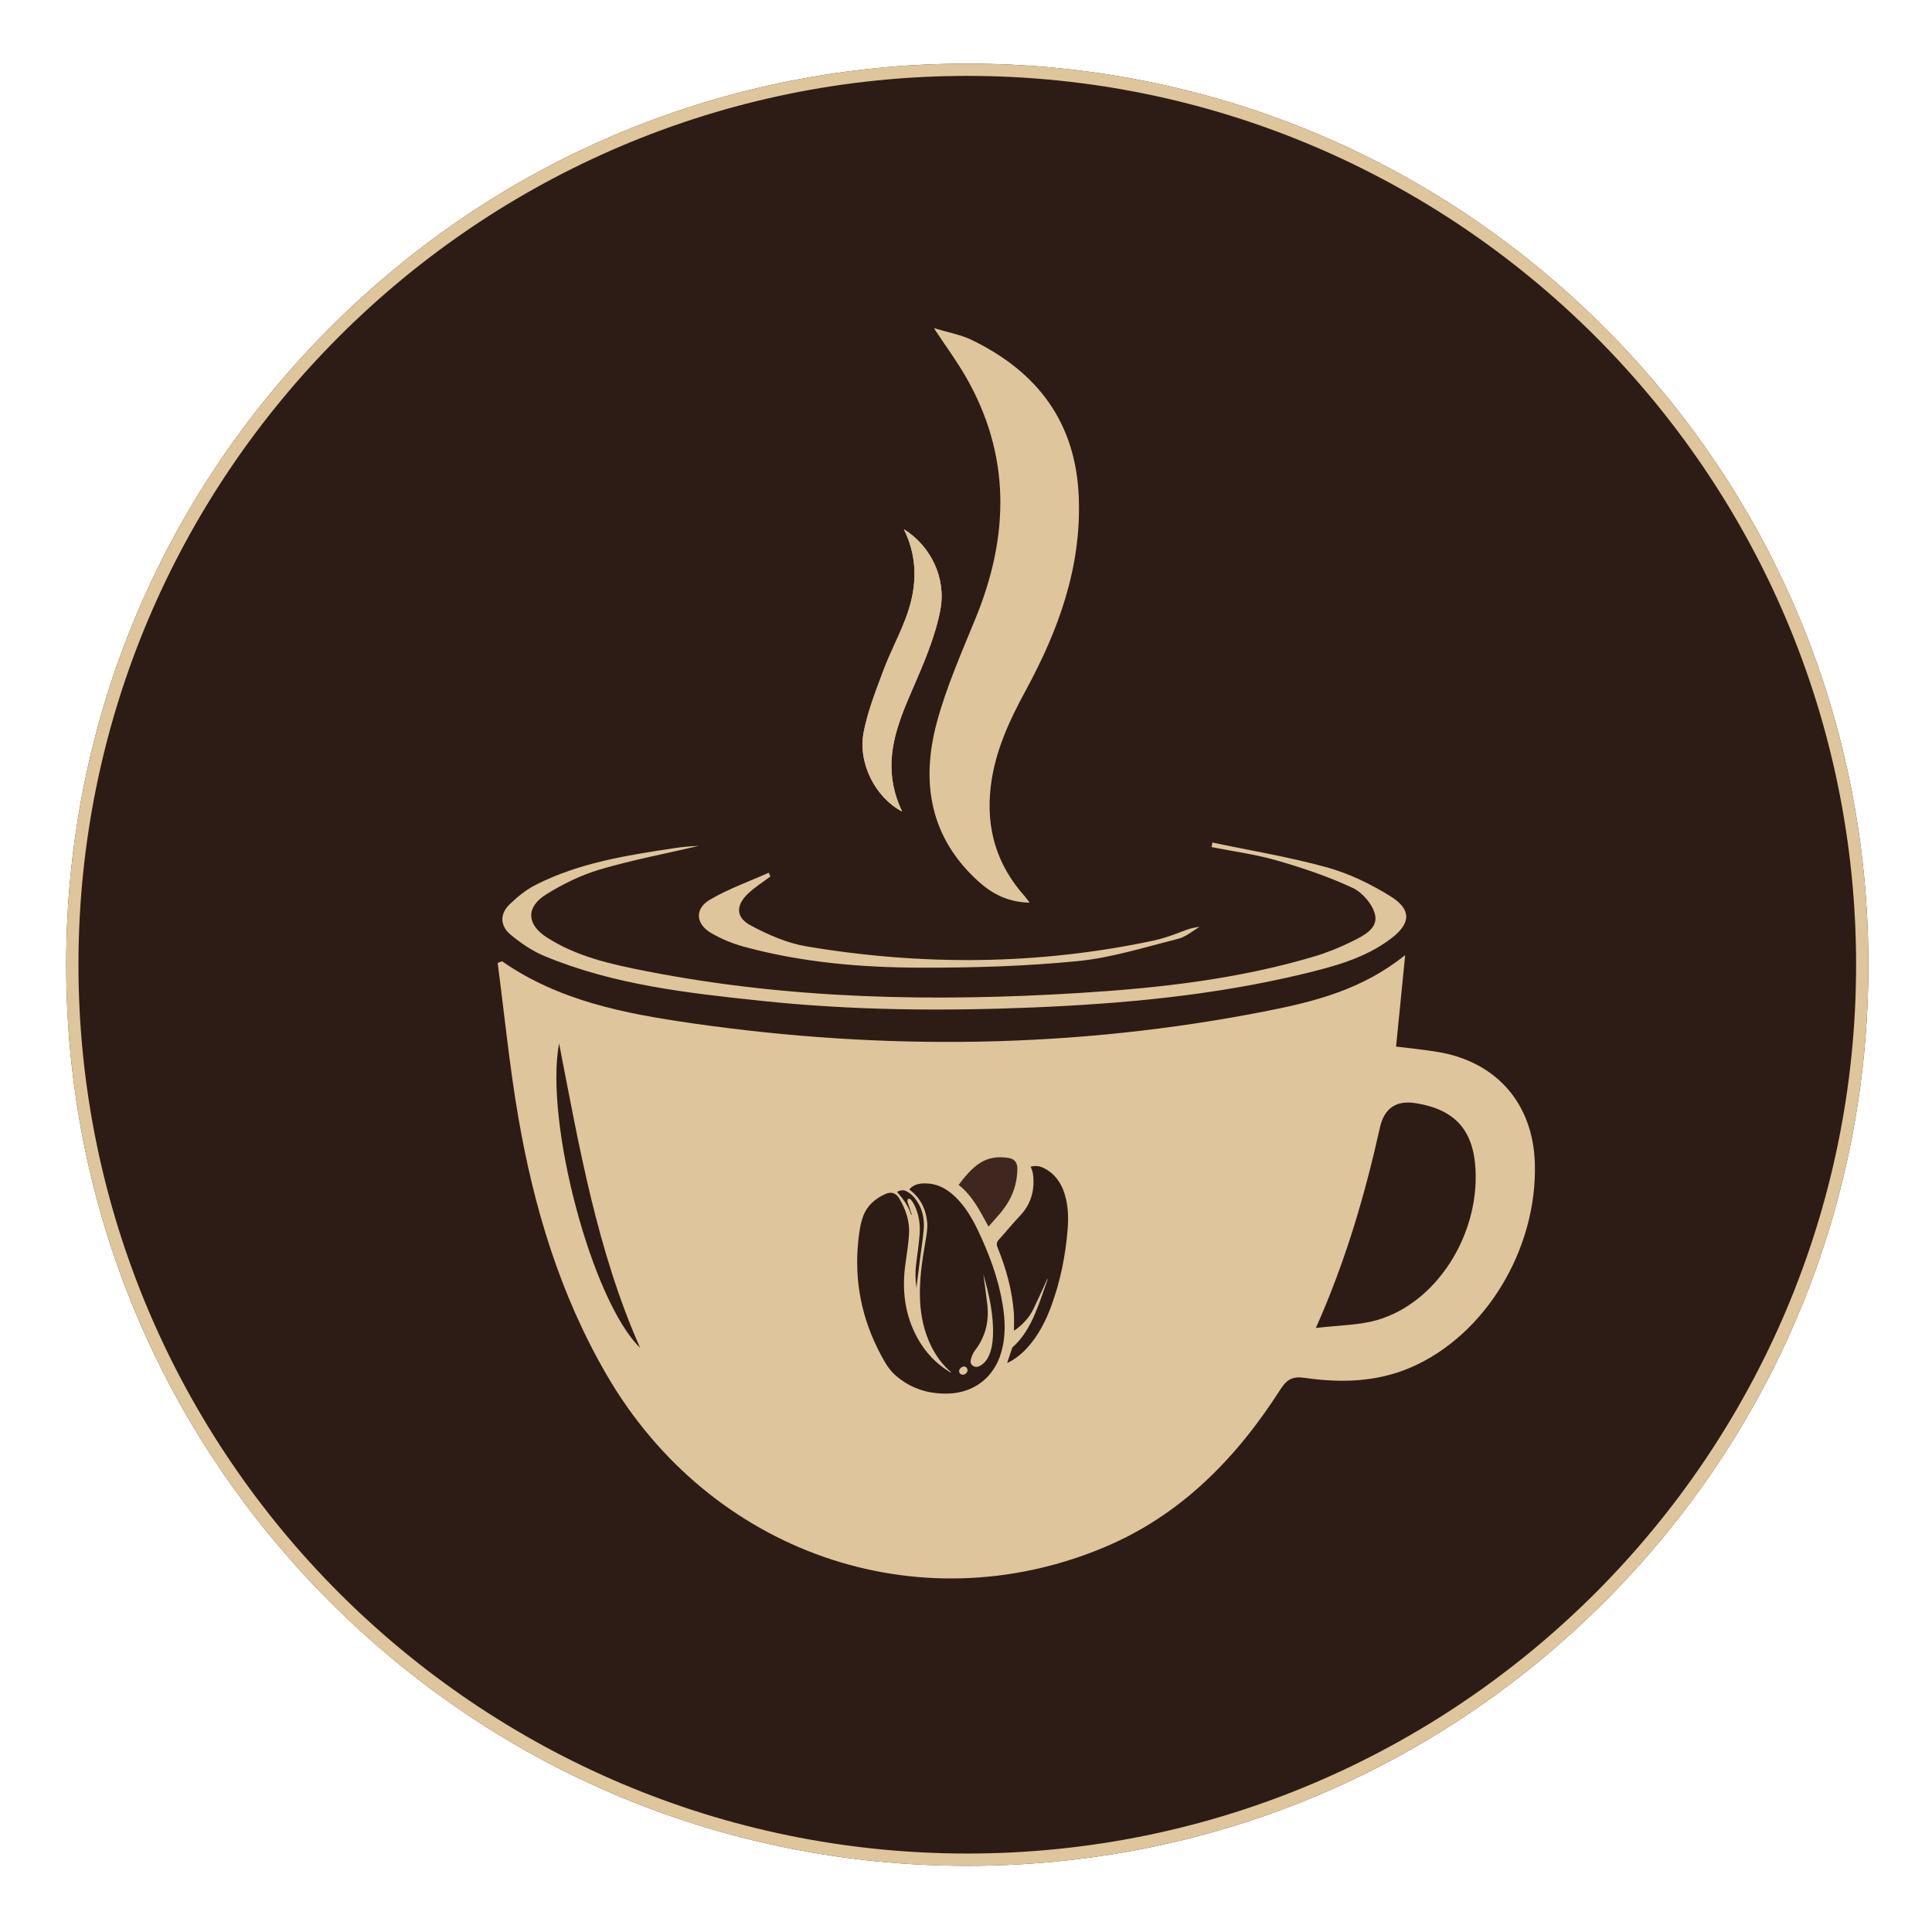 <?xml version="1.0" encoding="UTF-8"?>
<svg id="Layer_1" data-name="Layer 1" xmlns="http://www.w3.org/2000/svg" viewBox="0 0 708.66 708.66">
  <defs>
    <style>
      .cls-1 {
        fill: #2d1c15;
      }

      .cls-2 {
        fill: #dec59b;
      }

      .cls-3 {
        fill: #3f271f;
      }
    </style>
  </defs>
  <path class="cls-1" d="m685.32,353.86c0,88.29-34.38,171.29-96.81,233.72-62.42,62.42-145.42,96.8-233.71,96.8s-171.28-34.38-233.71-96.8c-62.43-62.43-96.81-145.43-96.81-233.72S58.66,182.58,121.09,120.15c62.43-62.43,145.43-96.81,233.71-96.81s171.29,34.38,233.71,96.81c62.43,62.43,96.81,145.43,96.81,233.71Z"/>
  <path class="cls-2" d="m588.51,120.15c-62.42-62.43-145.42-96.81-233.71-96.81S183.52,57.72,121.09,120.15c-62.43,62.43-96.81,145.43-96.81,233.71s34.38,171.29,96.81,233.72c62.43,62.42,145.43,96.8,233.71,96.8s171.29-34.38,233.71-96.8c62.43-62.43,96.81-145.43,96.81-233.72s-34.38-171.28-96.81-233.71Zm-233.71,559.73c-179.77,0-326.02-146.25-326.02-326.02S175.03,27.84,354.8,27.84s326.02,146.26,326.02,326.02-146.25,326.02-326.02,326.02Z"/>
  <g>
    <g>
      <path class="cls-2" d="m184.15,352.59c20.84,14.54,44.97,19.17,69.31,22.69,70.65,10.21,141.13,9.38,211.28-4.46,17.65-3.48,35.04-7.91,50.68-20.5-1.19,11.91-2.24,22.51-3.34,33.56,5.24.67,10.46,1.14,15.61,2.03,21.37,3.68,34.61,19,35.29,40.67,1,31.66-18.24,63.3-45.57,75.03-12.58,5.4-25.71,5.69-38.92,3.78-4.39-.63-6.51.6-8.8,4.19-16.23,25.38-36.67,46.33-64.96,58.1-68.31,28.42-144.35,1.73-182.15-63.27-17.13-29.45-26.75-61.4-32.47-94.63-3.23-18.74-5.09-37.71-7.57-56.58l1.62-.61Zm298.51,134.52c8.52-1.04,15.77-.99,22.45-2.91,21.62-6.23,37.37-30.82,36.11-55.21-.75-14.49-7.53-22.03-21.89-24.34q-10.79-1.73-13.17,8.93c-5.47,24.49-12.38,48.53-23.5,73.53Zm-277.59-104.44c-5.38,29.06,12.11,94.6,29.72,111.71-15.79-35.67-22.35-73.76-29.72-111.71Z"/>
      <path class="cls-2" d="m342.54,120.36c5.23,1.59,9.81,2.37,13.83,4.31,24.24,11.71,38.35,30.34,39.34,58,.92,25.63-7.5,48.56-19.46,70.57-6.06,11.15-11.36,22.5-12.86,35.41-1.78,15.36,2.24,28.63,12.48,40.11.46.52.85,1.09,1.81,2.33-7.86-.15-13.7-3.19-18.76-7.75-17.8-16.06-21.2-36.37-15.3-58.31,3.54-13.17,9.16-25.82,14.33-38.5,12.25-30.05,12.85-59.54-3.67-88.29-3.34-5.82-7.36-11.25-11.74-17.88Z"/>
      <path class="cls-2" d="m444.69,309.04c14.04,2.96,28.26,5.3,42.07,9.12,8.14,2.25,16.07,6.13,23.28,10.6,7.81,4.85,7.5,9.99.18,15.52-9.57,7.24-20.96,10.24-32.33,12.98-32.53,7.83-65.68,10.9-99.02,12.28-33.19,1.37-66.38,1.08-99.43-2.41-27.09-2.87-54.27-5.84-79.76-16.46-4.47-1.86-8.68-4.74-12.42-7.86-3.8-3.16-4.04-7.51-.36-11.07,2.85-2.76,6.07-5.38,9.59-7.17,15.88-8.08,33.24-10.8,50.6-13.43,3.04-.46,6.1-.78,9.17-.85-12.09,2.82-24.33,5.14-36.21,8.64-6.92,2.04-13.66,5.35-19.79,9.19-7.38,4.62-7.11,10.92.22,15.66,11.12,7.2,23.91,9.96,36.64,12.46,52.51,10.29,105.51,11.28,158.71,7.99,29.26-1.81,58.31-5.04,86.52-13.49,4.7-1.41,9.31-3.31,13.71-5.49,4.07-2.02,9.42-4.63,8.32-9.66-.83-3.8-4.6-8.21-8.21-9.9-8.88-4.15-18.3-7.32-27.74-10.05-7.83-2.26-16-3.33-24.02-4.93.1-.56.19-1.13.29-1.69Z"/>
      <path class="cls-2" d="m344.92,223.72c-1.92,10.01-6.21,19.88-10.36,29.43l-.16.36c-5.47,12.59-9.7,24.09-6.07,37.33.65,2.39,1.57,4.64,2.55,6.83-9.77-5.15-16.28-17.7-14.09-29.08,1.34-6.96,3.95-13.91,6.48-20.64l.86-2.28c1.16-3.11,2.59-6.24,3.96-9.27,1.93-4.22,3.93-8.59,5.33-13.16,3.21-10.44,2.57-20.2-1.9-29.13,9.89,6.12,15.63,17.96,13.39,29.62Z"/>
      <path class="cls-2" d="m344.92,223.72c-1.92,10.01-6.21,19.88-10.36,29.43l-.16.36c-5.47,12.59-9.7,24.09-6.07,37.33.65,2.39,1.57,4.64,2.55,6.83-9.77-5.15-16.28-17.7-14.09-29.08,1.34-6.96,3.95-13.91,6.48-20.64l.86-2.28c1.16-3.11,2.59-6.24,3.96-9.27,1.93-4.22,3.93-8.59,5.33-13.16,3.21-10.44,2.57-20.2-1.9-29.13,9.89,6.12,15.63,17.96,13.39,29.62Z"/>
      <path class="cls-2" d="m282.58,321.49c-2.75,2.08-5.71,3.92-8.19,6.28-4.54,4.33-4.56,8.73.94,11.67,6.36,3.4,13.32,6.48,20.37,7.67,42.5,7.17,84.98,6.89,127.27-2.07,2.86-.61,5.66-1.54,8.41-2.54,2.73-.99,5.36-2.27,8.64-2.51-2.62,1.5-5.07,3.68-7.89,4.38-12.22,3.06-24.42,6.95-36.86,8.17-19.11,1.88-38.41,2.46-57.63,2.4-21.8-.06-43.54-1.9-64.72-7.68-4.19-1.14-8.36-2.84-12.1-5.04-5.68-3.36-6.09-8.89-.41-12.22,6.78-3.99,14.34-6.65,21.57-9.89.2.46.39.91.59,1.37Z"/>
    </g>
    <g>
      <path class="cls-1" d="m349.02,503.5c-3.22-2.79-5.58-5.95-7.37-9.55-2.67-5.35-3.9-11.07-4.18-17.01-.33-7.23.73-14.33,1.96-21.42.4-2.34.87-4.76.67-7.09-.42-4.82-2.41-8.98-6.4-11.98-.05-.03-.06-.1-.12-.21,1.3-1.54,3.06-2.06,4.98-2.15,4.7-.22,8.52,1.72,11.81,4.89,3.56,3.43,6.06,7.6,8.18,12,4.16,8.66,7.53,17.59,9.15,27.11,1.03,6.04,1.28,12.08-.47,18.05-2.63,9.02-9.88,14.71-19.29,15.02-7.28.24-13.82-1.78-19.39-6.6-2.34-2.02-3.85-4.63-5.29-7.3-7.14-13.23-10.02-27.3-8.42-42.27.33-3.04.72-6.06,1.8-8.95,1.45-3.88,4.37-6.35,8.01-8.02,2.24-1.03,3.98-.51,5.24,1.64,2.35,4.01,3.85,8.36,3.54,13.06-.23,3.54-.77,7.07-1.28,10.59-1.41,9.75-.35,19.1,4.55,27.8,2.78,4.94,6.56,8.97,11.39,11.98.16.1.33.2.49.29.05.03.12.03.44.09Zm11.68-36.07c.49,3.71,1.04,7.44,1.46,11.19.69,6.2-.75,11.84-4.61,16.83-.64.82-1.04,1.88-1.36,2.89-.31.96-.31,2.01.7,2.65.96.61,1.95.41,2.88-.17,1.46-.91,2.42-2.23,3.07-3.79.93-2.2,1.26-4.52,1.37-6.88.34-7.82-1.42-15.32-3.5-22.73Zm-7.55,36.82c.93-.01,1.76-.8,1.74-1.66-.01-.74-.62-1.36-1.31-1.36-.83,0-1.77.91-1.77,1.7,0,.72.62,1.33,1.34,1.32Z"/>
      <path class="cls-1" d="m378.04,427.95c1.77-.49,3.36-.25,4.89.53,4,2.03,6.34,5.38,7.61,9.57,1.27,4.17,1.42,8.47,1.08,12.76-.78,9.71-2.66,19.2-6.06,28.35-2.05,5.52-4.7,10.71-8.69,15.13-2.32,2.57-5.15,4.69-7.45,5.65.58-1.74,1.2-3.62,1.83-5.48.05-.14.16-.27.27-.38,3.71-3.33,6.14-7.56,8.06-12.04,1.75-4.08,3.1-8.33,4.61-12.51.03-.08,0-.18,0-.55-.25.59-.39.94-.55,1.29-1.53,3.32-3.01,6.66-4.61,9.94-1.45,2.96-3.64,5.35-6.26,7.34-.19.15-.4.26-.86.55,0-2.27.12-4.33-.02-6.38-.6-8.35-2.81-16.33-5.95-24.06-.5-1.24-.41-2.03.48-3,2.61-2.87,5.05-5.9,7.72-8.71,4.09-4.32,5.46-9.41,4.78-15.18-.06-.47-.18-.94-.32-1.39-.14-.45-.34-.88-.56-1.43Z"/>
      <path class="cls-3" d="m351.62,434.62c2.32-3.03,4.64-5.98,7.85-8.05,3.22-2.07,6.79-2.42,10.47-1.84,2.08.33,3.21,1.64,3.22,3.77.02,4.27-1.03,8.32-3.13,12.04-1.97,3.49-4.78,6.32-7.44,9.37-3.07-5.53-5.78-11.22-10.97-15.3Z"/>
      <path class="cls-1" d="m334.23,445.63c-.97-3.24-2.96-5.84-5.19-8.42,1.26-.73,2.51-.83,3.61-.19,1.02.59,2,1.38,2.75,2.29,2.78,3.36,3.77,7.34,3.42,11.59-.32,3.86-.95,7.69-1.44,11.53-.42,3.31-.83,6.62-1.24,9.9-.37-2.81-.47-5.67-.11-8.55.45-3.69,1-7.37,1.29-11.07.3-3.82-.33-7.54-2.08-11.01-.31-.62-.73-1.2-1.18-1.72-.18-.21-.69-.38-.87-.28-.22.13-.38.59-.34.88.07.53.3,1.03.47,1.54.37,1.14.75,2.27,1.12,3.41-.07.03-.14.06-.22.09Z"/>
    </g>
  </g>
</svg>